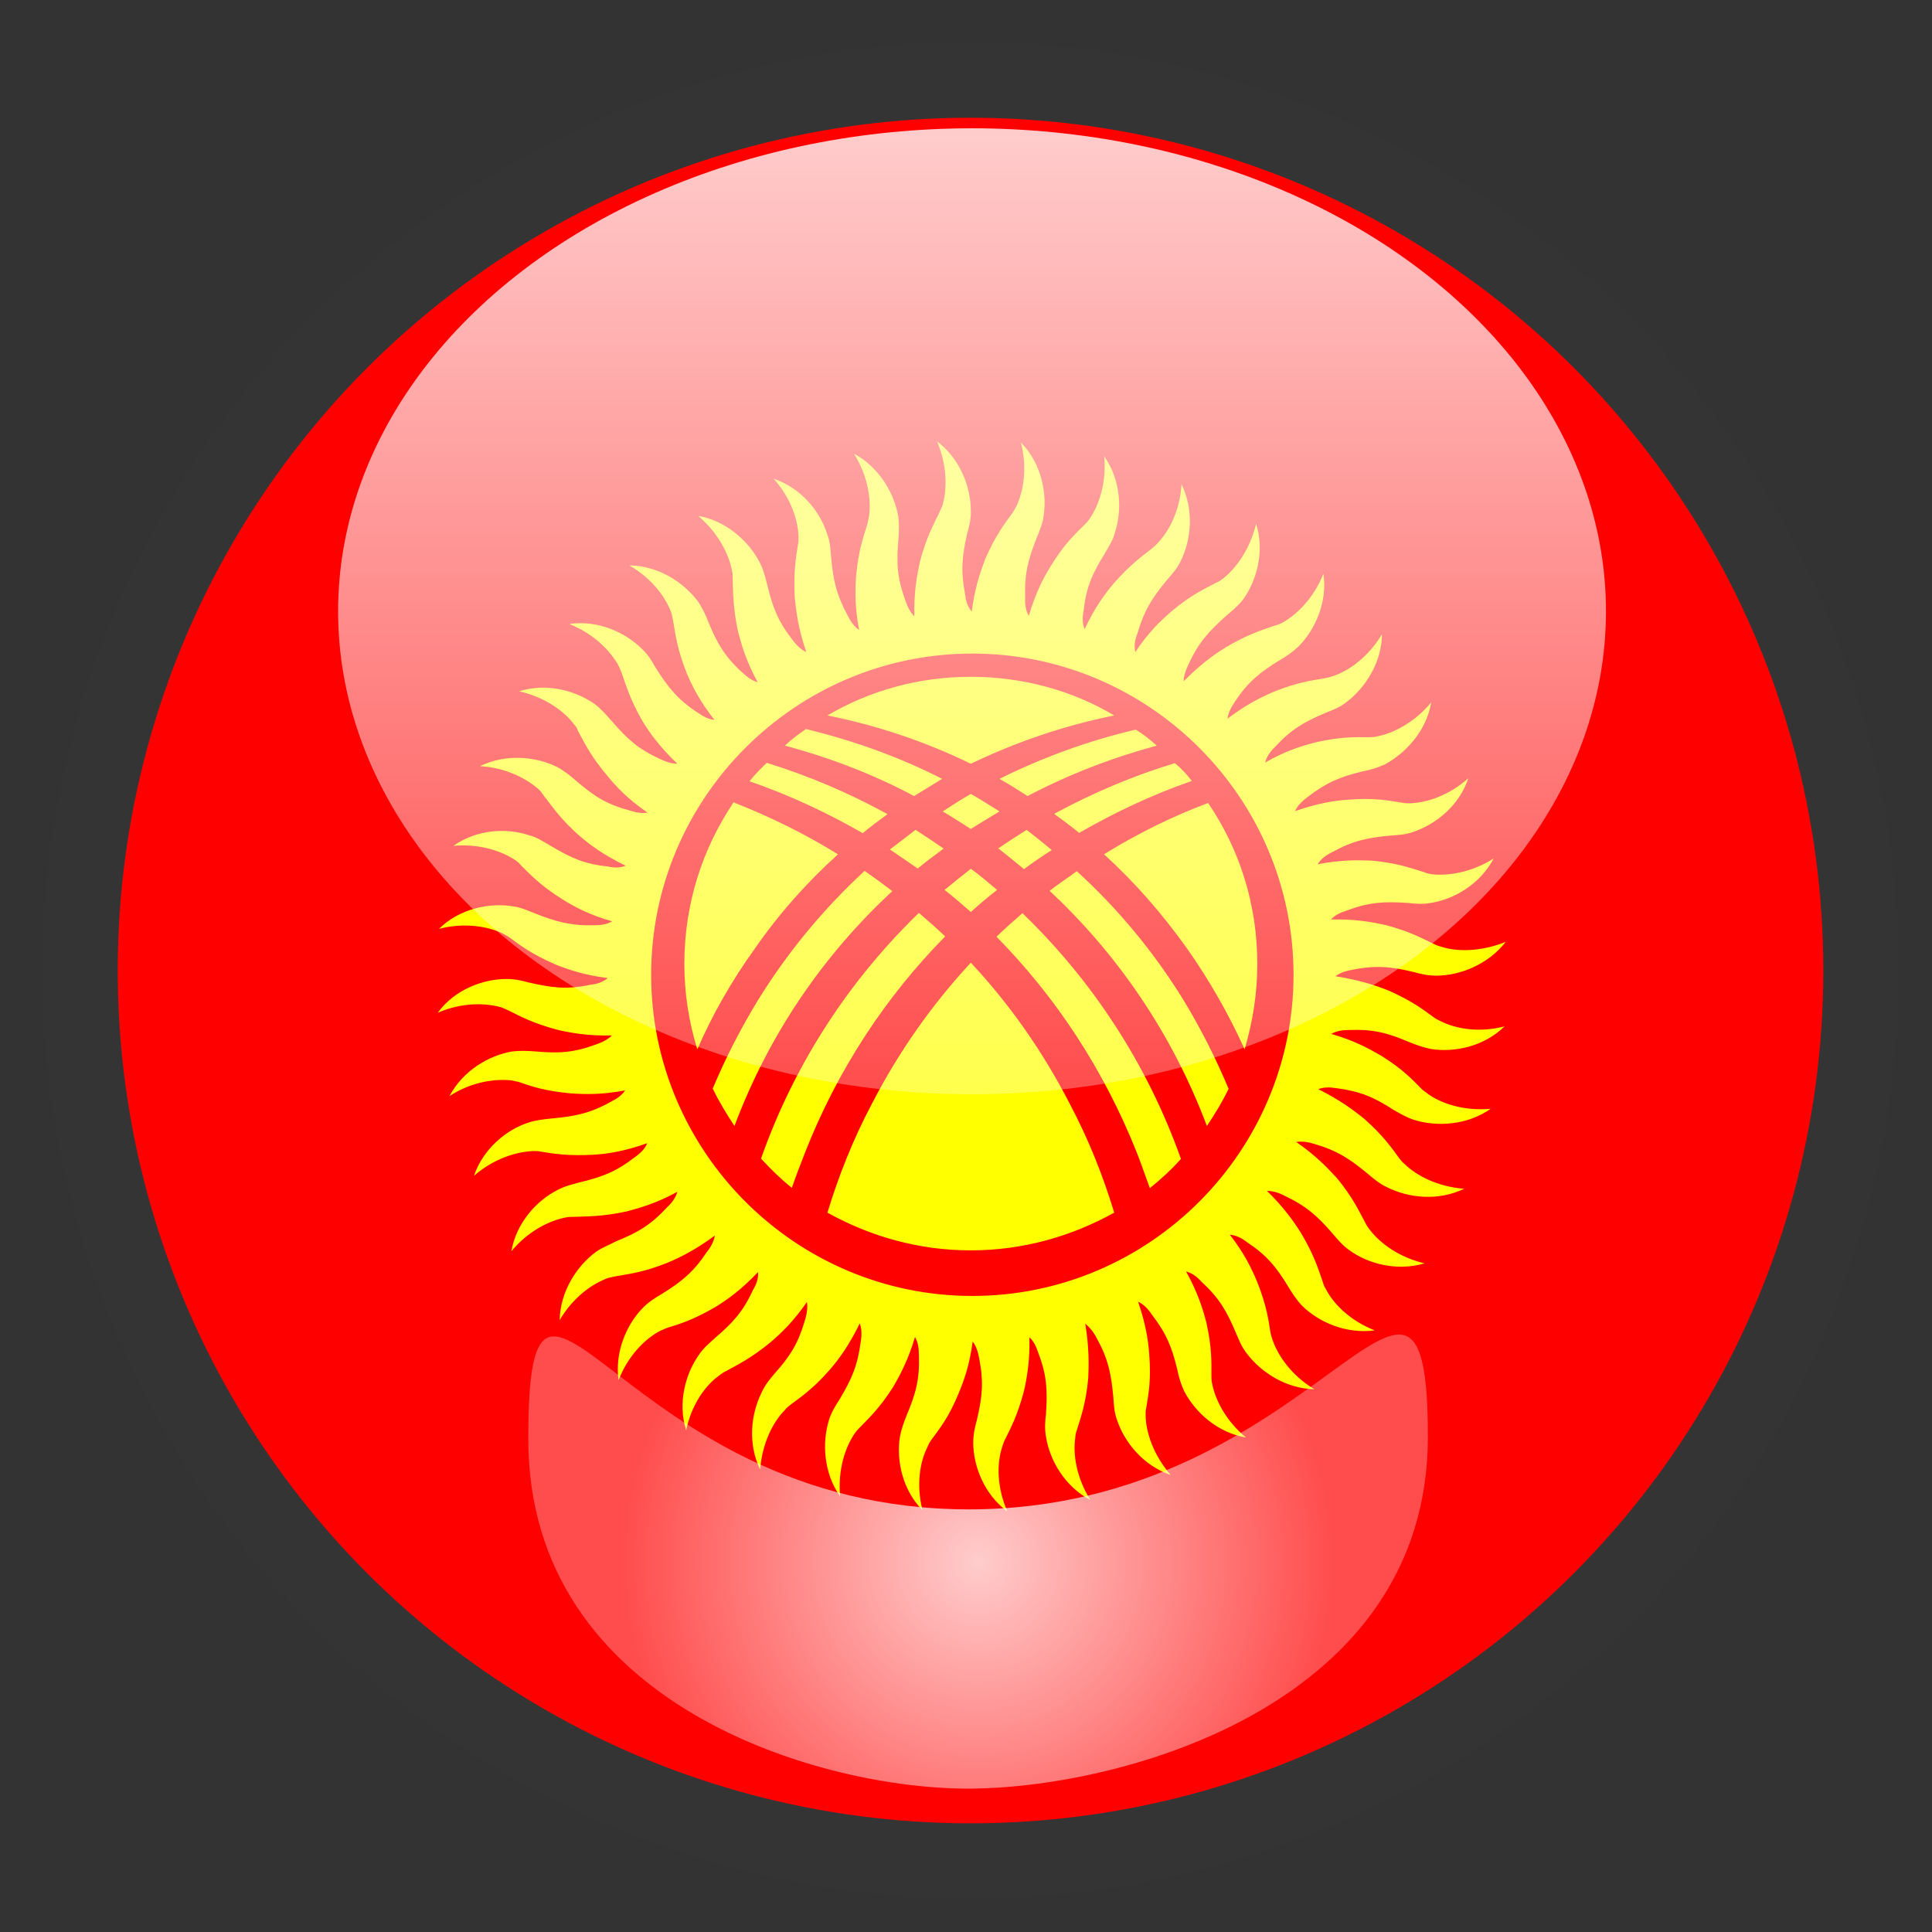 <?xml version="1.0" encoding="utf-8"?>
<!-- Generator: Adobe Illustrator 22.0.1, SVG Export Plug-In . SVG Version: 6.00 Build 0)  -->
<svg version="1.1" xmlns="http://www.w3.org/2000/svg" xmlns:xlink="http://www.w3.org/1999/xlink" x="0px" y="0px" width="640px"
	 height="640px" viewBox="0 0 640 640" style="enable-background:new 0 0 640 640;" xml:space="preserve">
<rect x="0" y="0" width="640" height="640" fill="#333333" stroke="none"/>
<g id="Layer_13">
	<g id="Layer_11">
		<g>
			<path style="fill:#FF0000;" d="M621.5,321.5c0-144.3-101.9-264.8-237.7-293.5H259.2C123.4,56.7,21.5,177.2,21.5,321.5
				c0,150.1,110.2,274.4,254.1,296.5h91.9C511.3,595.9,621.5,471.6,621.5,321.5z"/>
		</g>
	</g>
	<path style="fill:#FFFF00;" d="M277.6,283c-11-6.8-22.6-12.5-34.6-17.2c-10.3,15.3-16.3,33.6-16.3,53.5c0,9.8,1.5,19.3,4.3,28.3
		c5-11.5,11.3-22.6,19-33.3C258.1,302.6,267.5,292.1,277.6,283L277.6,283z M248.3,258.8c13,4.5,25.5,10.3,37.5,17.2
		c2.7-2.3,5.5-4.3,8.2-6.3c-12.7-7-26.1-12.7-40-17C252,254.6,250,256.6,248.3,258.8z M260,247c15,4,29.3,9.5,42.8,16.7
		c3.2-2,6.3-3.8,9.3-5.7c-14.3-7.3-29.5-12.7-45.1-16.5C264.5,243.2,262.1,245,260,247L260,247z M274.1,237
		c16.5,3.3,32.5,8.7,47.5,16c15.2-7.3,31.1-12.7,47.5-16c-13.8-8.2-30.1-12.8-47.5-12.8S288.1,228.8,274.1,237L274.1,237z
		 M376.2,241.7c-15.7,3.7-30.8,9.2-45.1,16.3c3.2,1.8,6.2,3.7,9.3,5.7c13.7-7.2,28-12.7,42.8-16.7C381,245,378.7,243.2,376.2,241.7
		L376.2,241.7z M389.2,252.8c-13.8,4.2-27.1,9.8-40,16.8c2.8,2,5.7,4.2,8.3,6.3c11.8-6.8,24.3-12.7,37.3-17.2
		C393.2,256.6,391.4,254.6,389.2,252.8L389.2,252.8z M400.2,266c-12,4.5-23.5,10.2-34.5,17c10.2,9.2,19.3,19.7,27.6,31.3
		c7.5,10.7,13.8,21.8,19,33.3c2.7-9.2,4.2-18.5,4.2-28.3C416.5,299.4,410.5,281.1,400.2,266L400.2,266z M392,331.2
		c-10-16.2-22-30.5-35.3-42.6c-3,2.2-6.2,4.3-9,6.5c22.5,21,40.6,47.3,52.1,77.9c2.7-4,5.2-8.2,7.2-12.3
		C402.8,350.7,397.9,340.9,392,331.2z M339.2,287.9c3-2.2,6-4.3,9.2-6.3c-2.7-2.3-5.5-4.5-8.3-6.7c-3.2,2-6.3,4-9.5,6.2h0.2
		C333.6,283.3,336.4,285.6,339.2,287.9L339.2,287.9z M321.6,274.6c3.2-2,6.5-4,9.5-5.8c-3.2-2-6.3-4-9.5-5.8
		c-3.2,1.8-6.2,3.8-9.3,5.8C315.4,270.6,318.4,272.6,321.6,274.6z M312.6,281.1c-3.2-2.2-6.2-4.2-9.3-6.2c-2.8,2.2-5.7,4.3-8.5,6.5
		c3.2,2.2,6.2,4.2,9.2,6.3C306.8,285.4,309.6,283.3,312.6,281.1L312.6,281.1z M321.6,287.8c-2.8,2.2-5.7,4.5-8.7,7
		c3,2.3,5.8,4.8,8.7,7.3c2.8-2.5,5.7-5,8.7-7.3C327.4,292.4,324.6,289.9,321.6,287.8z M321.6,318.9c-12.7,13.7-23.8,29.3-32.8,46.8
		c-6.2,11.7-11,23.8-14.7,36c14,7.8,30.1,12.5,47.5,12.5c17.3,0,33.5-4.7,47.5-12.5c-3.7-12.2-8.5-24.3-14.7-36
		C345.4,348.2,334.4,332.6,321.6,318.9L321.6,318.9z M266.6,382c10.8-27.6,26.8-51.8,46.5-71.8c-2.8-2.7-5.7-5.2-8.7-7.8
		c-22.8,22.1-41.1,49.6-52.3,81.4c3.2,3.5,6.5,6.7,10.2,9.7C263.6,389.7,265.1,385.9,266.6,382L266.6,382z M330.1,310.3
		c19.7,20,35.6,44.1,46.6,71.8c1.5,3.8,2.8,7.7,4.2,11.5c3.7-3,7.2-6.2,10.3-9.7c-11.3-31.8-29.6-59.3-52.5-81.4
		C335.7,305.1,332.9,307.6,330.1,310.3L330.1,310.3z M243.3,373c11.5-30.6,29.6-56.8,52.3-77.8c-3-2.3-6-4.5-9.2-6.7
		c-13.3,12.3-25.3,26.6-35.3,42.8c-5.8,9.5-10.8,19.3-15,29.3C238.2,365,240.7,369,243.3,373L243.3,373z M322.1,216.5
		c58.6,0,106.4,47.8,106.4,106.4s-47.8,106.4-106.4,106.4s-106.4-47.8-106.4-106.4S263.5,216.5,322.1,216.5z M369,193.2
		c-3,3.5-6.3,8-9.7,15.2c-0.8-1.8-0.8-4-0.3-6.3c0.8-7.7,3-12.3,7-18.8c1.3-2.3,2.7-4.3,3.3-6.8c2.5-7.5,2-17.5-3.5-25.3
		c0.8,8.8-1.8,16.2-4.8,20.6c-0.5,0.8-1,1.3-1.7,2c-3.2,3.2-6.7,6.3-11.2,13.7c-2.5,4-5,8.8-7.3,16.5c-1-1.7-1.3-3.7-1.2-6
		c-0.3-7.8,1-12.7,3.8-19.8c1-2.5,2-4.7,2.3-7.3c1.2-7.7-0.8-17.5-7.5-24.3c2.2,8.5,0.8,16.2-1.5,21.1c-0.5,0.8-0.8,1.5-1.3,2.2
		c-2.7,3.7-5.5,7.3-9,15.2c-1.7,4.5-3.5,9.7-4.5,17.5c-1.3-1.5-2-3.5-2.2-5.8c-1.5-7.7-1-12.7,0.7-20.1c0.7-2.5,1.3-4.8,1.2-7.5
		c0-7.8-3.5-17.2-11.2-23c3.5,8.2,3.3,16,1.8,21.3c-0.3,0.7-0.7,1.5-1,2.2c-2,4.2-4.3,8.2-6.5,16.5c-1,4.7-2,10.2-1.8,18
		c-1.3-1.3-2.3-3.2-3-5.3c-2.7-7.5-3-12.3-2.3-20.1c0.2-2.7,0.3-5,0-7.5c-1.3-7.8-6.3-16.5-14.7-21c4.7,7.5,5.7,15.3,5,20.6
		c-0.2,0.8-0.3,1.7-0.5,2.5c-1.3,4.3-3,8.7-3.8,17.3c-0.3,4.7-0.5,10.2,1,18c-1.7-1.2-2.8-2.8-3.8-4.8c-3.8-7-4.8-11.8-5.5-19.5
		c-0.2-2.7-0.3-5-1.3-7.5c-2.3-7.5-8.7-15.3-17.7-18.3c5.8,6.5,8.2,14,8.2,19.5c0,0.8,0,1.7-0.2,2.5c-0.7,4.5-1.5,9.2-1,17.7
		c0.5,4.7,1.2,10.2,3.8,17.7c-1.8-0.8-3.3-2.3-4.7-4.2c-4.8-6.2-6.5-10.8-8.3-18.3c-0.7-2.7-1.2-4.8-2.5-7.3
		c-3.5-6.8-11-13.7-20.3-15.3c6.7,5.7,10.2,12.8,11.2,18.2c0.2,0.8,0.2,1.7,0.2,2.5c0.2,4.5,0,9.2,1.8,17.7
		c1.2,4.5,2.7,9.8,6.5,16.7c-1.8-0.5-3.5-1.7-5.2-3.3c-5.8-5.3-8.3-9.7-11.2-16.8c-1-2.5-2-4.7-3.5-6.8c-4.7-6.2-13-11.7-22.6-11.8
		c7.7,4.5,12.2,10.8,14,16c0.2,0.8,0.3,1.7,0.5,2.5c0.8,4.5,1.3,9.2,4.5,17.2c1.8,4.3,4.3,9.3,9.2,15.5c-2-0.2-3.8-1.2-5.7-2.5
		c-6.5-4.3-9.7-8.3-13.8-14.8c-1.3-2.3-2.5-4.3-4.5-6.2c-5.5-5.5-14.7-9.7-24.1-8.3c8.2,3.3,13.7,9,16.3,13.8c0.3,0.7,0.7,1.5,1,2.3
		c1.5,4.2,2.7,8.7,7,16.2c2.5,4,5.7,8.5,11.5,14c-2,0-4-0.7-6-1.7c-7.2-3.3-10.8-6.7-15.8-12.5c-1.8-2-3.3-3.8-5.5-5.5
		c-6.3-4.5-16-7.2-25.1-4.3c8.7,2,15,6.7,18.2,11c0.7,0.7,1,1.3,1.3,2.2c2.2,4,4.2,8.3,9.7,14.8c3,3.7,6.8,7.7,13.3,12.2
		c-1.8,0.3-3.8,0-6.2-0.8c-7.5-2-11.7-4.8-17.5-9.8c-2-1.7-3.8-3.2-6.2-4.5c-7-3.5-17-4.5-25.6-0.3c8.8,0.5,15.8,4.3,19.8,8
		c0.5,0.7,1,1.2,1.5,2c2.8,3.5,5.3,7.5,11.8,13.2c3.5,3,8,6.3,15.2,9.8c-1.8,0.7-4,0.7-6.2,0.2c-7.8-0.8-12.3-3-19-7
		c-2.3-1.3-4.3-2.7-6.8-3.3c-7.5-2.5-17.3-2-25.1,3.5c8.7-0.8,16.2,1.8,20.6,4.8c0.7,0.5,1.3,1,1.8,1.7c3.3,3.2,6.5,6.7,13.7,11.2
		c4,2.5,9,5.2,16.5,7.3c-1.7,1-3.7,1.3-6,1.3c-7.8,0.2-12.7-1.2-19.8-4c-2.5-1-4.7-2-7.3-2.3c-7.7-1.2-17.5,0.8-24.3,7.5
		c8.5-2.2,16.3-0.8,21.1,1.5c0.8,0.5,1.5,0.8,2.2,1.3c3.7,2.7,7.3,5.5,15.3,9c4.3,1.7,9.5,3.5,17.3,4.5c-1.5,1.3-3.5,2-5.7,2.2
		c-7.8,1.7-12.7,1-20.3-0.7c-2.5-0.7-4.8-1.2-7.5-1.2c-7.8,0-17.2,3.5-22.8,11.2c8-3.5,15.8-3.3,21.1-1.8c0.8,0.3,1.5,0.7,2.3,1
		c4,2,8.2,4.3,16.5,6.5c4.5,1,10,2,17.8,1.8c-1.3,1.3-3.2,2.3-5.3,3c-7.3,2.7-12.3,3-20,2.3c-2.7-0.2-5-0.3-7.7,0
		c-7.7,1.3-16.3,6.3-20.8,14.8c7.3-4.8,15.2-5.8,20.6-5.2c0.8,0.2,1.5,0.3,2.3,0.5c4.3,1.5,8.7,3,17.3,3.8c4.7,0.3,10.2,0.5,18-1
		c-1.2,1.7-2.8,2.8-4.8,3.8c-6.8,3.8-11.8,4.8-19.5,5.5c-2.7,0.3-5,0.5-7.5,1.3c-7.5,2.3-15.2,8.7-18.3,17.7
		c6.7-5.8,14.2-8,19.7-8.2c0.8,0,1.7,0,2.5,0.2c4.3,0.7,9,1.5,17.7,1c4.7-0.3,10.2-1.2,17.5-3.8c-0.7,1.8-2.2,3.3-4.2,4.7
		c-6.2,4.8-10.8,6.5-18.3,8.3c-2.5,0.7-4.8,1.2-7.2,2.5c-7,3.5-13.7,11-15.3,20.3c5.5-6.7,12.7-10.2,18-11.2
		c0.8-0.2,1.7-0.2,2.5-0.2c4.5-0.2,9.3,0,17.7-1.8c4.5-1.2,9.8-2.7,16.8-6.5c-0.5,1.8-1.8,3.7-3.5,5.2c-5.3,5.8-9.7,8.3-16.8,11.2
		c-2.3,1.2-4.5,2-6.7,3.5c-6.3,4.7-11.8,13-12,22.6c4.5-7.7,11-12.2,16.2-14c0.8-0.2,1.5-0.3,2.3-0.5c4.5-0.8,9.2-1.3,17.2-4.5
		c4.3-1.8,9.3-4.3,15.7-9c-0.3,1.8-1.2,3.7-2.7,5.5c-4.3,6.5-8.2,9.7-14.8,13.8c-2.2,1.3-4.2,2.5-6.2,4.5
		c-5.5,5.5-9.5,14.7-8.2,24.1c3.2-8.2,8.8-13.7,13.7-16.3c0.8-0.3,1.5-0.7,2.3-1c4.3-1.3,8.8-2.7,16.2-7c4-2.5,8.5-5.7,14-11.5
		c0.2,2-0.5,4-1.7,6c-3.3,7.2-6.7,10.8-12.5,15.8c-2,1.8-3.8,3.3-5.3,5.5c-4.5,6.3-7.2,16-4.3,25.1c1.8-8.7,6.5-15,11-18.2
		c0.7-0.5,1.3-1,2-1.3c4-2.2,8.3-4.2,15-9.7c3.5-3,7.5-6.8,12-13.3c0.3,1.8,0,4-0.7,6.2c-2.2,7.5-4.8,11.7-10,17.5
		c-1.7,2-3.2,3.8-4.3,6.3c-3.5,7-4.7,16.8-0.5,25.5c0.7-8.8,4.3-15.8,8.2-19.7c0.5-0.7,1.2-1.2,1.8-1.7c3.7-2.8,7.5-5.3,13.2-11.8
		c3-3.5,6.3-8,9.8-15.2c0.7,1.8,0.7,4,0.3,6.2c-1,7.8-3,12.3-7,19c-1.5,2.3-2.7,4.3-3.5,6.8c-2.3,7.5-1.8,17.5,3.7,25.3
		c-0.8-8.8,1.7-16.3,4.8-20.8c0.5-0.7,1-1.3,1.5-1.8c3.2-3.3,6.7-6.5,11.3-13.7c2.3-4,5-9,7.2-16.5c1,1.7,1.3,3.7,1.3,6
		c0.3,7.8-1,12.7-4,19.8c-1,2.5-1.8,4.7-2.3,7.3c-1.2,7.7,0.8,17.5,7.5,24.3c-2.2-8.5-0.8-16.3,1.7-21.1c0.3-0.8,0.7-1.5,1.2-2.2
		c2.7-3.7,5.7-7.3,9-15.3c1.8-4.3,3.7-9.5,4.7-17.3c1.2,1.5,1.8,3.5,2.2,5.7c1.5,7.8,1,12.7-0.8,20.3c-0.7,2.5-1.2,4.8-1.2,7.5
		c0,7.8,3.7,17.2,11.3,22.8c-3.5-8-3.5-15.8-1.8-21.1c0.2-0.8,0.5-1.5,0.8-2.3c2-4,4.3-8.2,6.5-16.5c1-4.5,2-10,1.8-17.8
		c1.5,1.3,2.3,3.2,3,5.3c2.8,7.3,3,12.3,2.5,20.1c-0.3,2.5-0.5,4.8,0,7.5c1.2,7.8,6.2,16.5,14.7,21c-4.7-7.5-5.8-15.3-5-20.6
		c0-0.8,0.2-1.7,0.5-2.5c1.3-4.3,3-8.7,3.8-17.3c0.2-4.7,0.3-10.2-1-18c1.5,1.2,2.8,2.8,3.8,4.8c3.8,6.8,4.8,11.8,5.5,19.5
		c0.2,2.7,0.3,5,1.2,7.5c2.5,7.5,8.7,15.2,17.8,18.3c-5.8-6.7-8.2-14.2-8.3-19.7c0-0.8,0-1.7,0.2-2.5c0.7-4.3,1.7-9,1-17.7
		c-0.3-4.7-1.2-10.2-3.7-17.5c1.7,0.8,3.2,2.2,4.5,4.2c4.8,6.2,6.7,10.8,8.5,18.3c0.5,2.5,1.2,4.8,2.3,7.2c3.7,7,11,13.7,20.5,15.3
		c-6.8-5.5-10.3-12.7-11.3-18c-0.2-0.8-0.2-1.7-0.2-2.5c0-4.5,0.2-9.2-1.7-17.7c-1.2-4.5-2.8-9.8-6.7-16.8c2,0.5,3.7,1.8,5.2,3.5
		c5.8,5.3,8.3,9.7,11.3,16.8c1,2.3,1.8,4.5,3.5,6.7c4.7,6.3,13,11.8,22.5,12c-7.5-4.5-12-11-13.8-16.2c-0.3-0.8-0.5-1.5-0.7-2.3
		c-0.7-4.5-1.3-9.2-4.5-17.2c-1.8-4.3-4.2-9.3-9-15.5c2,0.2,3.8,1,5.7,2.5c6.5,4.3,9.7,8.2,13.7,14.8c1.3,2.2,2.7,4.3,4.5,6.2
		c5.5,5.5,14.7,9.5,24.1,8.2c-8.2-3.2-13.7-8.8-16.2-13.7c-0.5-0.8-0.8-1.5-1-2.3c-1.5-4.3-2.8-8.8-7.2-16.2c-2.5-4-5.7-8.5-11.3-14
		c1.8,0,3.8,0.5,6,1.7c7,3.3,10.8,6.7,15.8,12.5c1.7,2,3.2,3.8,5.3,5.3c6.3,4.7,16,7.2,25.1,4.5c-8.5-2-14.8-6.7-18.2-11.2
		c-0.5-0.7-1-1.3-1.3-2c-2.2-4-4-8.3-9.5-15c-3.2-3.5-7-7.5-13.5-12c2-0.3,4,0,6.2,0.7c7.5,2.2,11.7,5,17.7,10
		c2,1.7,3.8,3.2,6.2,4.3c7,3.5,16.8,4.7,25.5,0.5c-8.8-0.7-15.7-4.3-19.7-8.2c-0.7-0.5-1.2-1.2-1.7-1.8c-2.7-3.7-5.3-7.5-11.7-13.2
		c-3.7-3-8.2-6.3-15.2-9.8c1.8-0.7,3.8-0.7,6.2-0.3c7.7,1,12.3,3,18.8,7.2c2.3,1.3,4.3,2.5,6.8,3.3c7.5,2.3,17.5,1.8,25.3-3.7
		c-8.8,0.8-16.2-1.7-20.6-4.8c-0.7-0.5-1.3-1-2-1.5c-3.2-3.2-6.3-6.7-13.7-11.3c-4-2.3-8.8-5-16.5-7.2c1.7-1,3.8-1.3,6-1.3
		c8-0.3,12.8,1,19.8,4c2.5,1,4.7,1.8,7.3,2.3c7.7,1.2,17.5-0.8,24.3-7.5c-8.5,2.2-16.2,0.8-21.1-1.7c-0.7-0.3-1.5-0.7-2.2-1.2
		c-3.7-2.7-7.3-5.5-15.2-9c-4.3-1.7-9.7-3.5-17.5-4.7c1.5-1.2,3.5-1.8,5.8-2.2c7.7-1.5,12.7-1,20.1,0.8c2.5,0.7,4.8,1.2,7.5,1.2
		c7.8,0,17.2-3.7,23-11.2c-8.2,3.3-16,3.3-21.1,1.7c-0.8-0.2-1.7-0.5-2.3-0.8c-4.2-2-8.2-4.3-16.5-6.5c-4.7-1-10-2-18-1.8
		c1.3-1.5,3.2-2.3,5.3-3c7.5-2.8,12.5-3,20.1-2.5c2.7,0.3,5,0.5,7.7,0c7.7-1.2,16.3-6.2,20.8-14.7c-7.5,4.7-15.2,5.8-20.6,5.2
		c-0.8-0.2-1.7-0.3-2.5-0.7c-4.3-1.3-8.7-3-17.2-3.8c-4.7-0.2-10.3-0.3-18,1.2c1-1.7,2.7-3,4.8-4c6.8-3.8,11.7-4.8,19.3-5.5
		c2.7-0.2,5-0.3,7.5-1.2c7.5-2.5,15.3-8.7,18.3-17.8c-6.5,5.8-14,8.2-19.5,8.3c-0.8,0-1.7,0-2.5-0.2c-4.5-0.7-9.2-1.7-17.7-1
		c-4.7,0.3-10.2,1.2-17.7,3.8c0.8-1.8,2.3-3.3,4.2-4.7c6.2-4.8,10.8-6.7,18.3-8.5c2.7-0.5,4.8-1.2,7.3-2.3
		c6.8-3.7,13.7-11,15.3-20.5c-5.7,6.8-12.7,10.3-18.2,11.3c-0.8,0.2-1.7,0.2-2.5,0.2c-4.5,0-9.2-0.2-17.5,1.7
		c-4.7,1.2-10,2.8-16.8,6.7c0.5-2,1.7-3.7,3.3-5.2c5.3-5.8,9.7-8.3,16.8-11.3c2.5-1,4.7-1.8,6.8-3.5c6.2-4.7,11.7-13,11.8-22.5
		c-4.5,7.5-10.8,12-16,13.8c-0.8,0.3-1.7,0.5-2.5,0.7c-4.5,0.8-9.2,1.3-17.2,4.5c-4.2,1.8-9.2,4.2-15.5,9c0.2-1.8,1.2-3.8,2.5-5.7
		c4.3-6.5,8.3-9.7,14.8-13.7c2.3-1.3,4.3-2.7,6.2-4.5c5.5-5.5,9.7-14.7,8.3-24.1c-3.3,8.2-9,13.7-13.8,16.3
		c-0.7,0.3-1.5,0.7-2.2,0.8c-4.3,1.5-8.8,2.8-16.3,7.2c-4,2.5-8.5,5.7-14,11.3c0-1.8,0.7-3.8,1.7-5.8c3.3-7.2,6.7-10.8,12.5-16
		c2-1.7,3.8-3.2,5.5-5.3c4.5-6.3,7.2-16,4.3-25.1c-2,8.5-6.7,14.8-11,18.2c-0.7,0.5-1.3,1-2.2,1.3c-4,2.2-8.3,4-14.8,9.5
		c-3.7,3.2-7.7,7-12,13.5c-0.5-1.8-0.2-4,0.7-6.2c2.2-7.5,4.8-11.7,9.8-17.7c1.7-2,3.3-3.7,4.5-6.2c3.5-7,4.5-16.8,0.3-25.5
		c-0.5,8.8-4.2,15.7-8,19.6c-0.7,0.7-1.2,1.2-1.8,1.7C378.7,184,374.7,186.7,369,193.2L369,193.2z"/>
</g>
<g id="Layer_2_copy_1_">
	<circle style="fill:none;stroke:#353434;stroke-width:25;stroke-miterlimit:10;" cx="321.5" cy="321.5" r="295"/>
</g>
<g id="Layer_4">
	<linearGradient id="SVGID_1_" gradientUnits="userSpaceOnUse" x1="322" y1="362.5" x2="322" y2="42.5">
		<stop  offset="0" style="stop-color:#FFFFFF;stop-opacity:0.3"/>
		<stop  offset="1" style="stop-color:#FFFFFF;stop-opacity:0.8"/>
	</linearGradient>
	<ellipse style="fill:url(#SVGID_1_);" cx="322" cy="202.5" rx="210" ry="160"/>
</g>
<g id="Layer_4_copy">
	<radialGradient id="SVGID_2_" cx="324" cy="517.308" r="118.016" gradientUnits="userSpaceOnUse">
		<stop  offset="0" style="stop-color:#FFFFFF;stop-opacity:0.8"/>
		<stop  offset="1" style="stop-color:#FFFFFF;stop-opacity:0.3"/>
	</radialGradient>
	<path style="fill:url(#SVGID_2_);" d="M473,476c0,88.4-100.3,116-151,116.5C272.3,593,175,565,175,476.7S205,500,321,500
		S473,387.6,473,476z"/>
</g>
<g id="Layer_3">
</g>
</svg>
